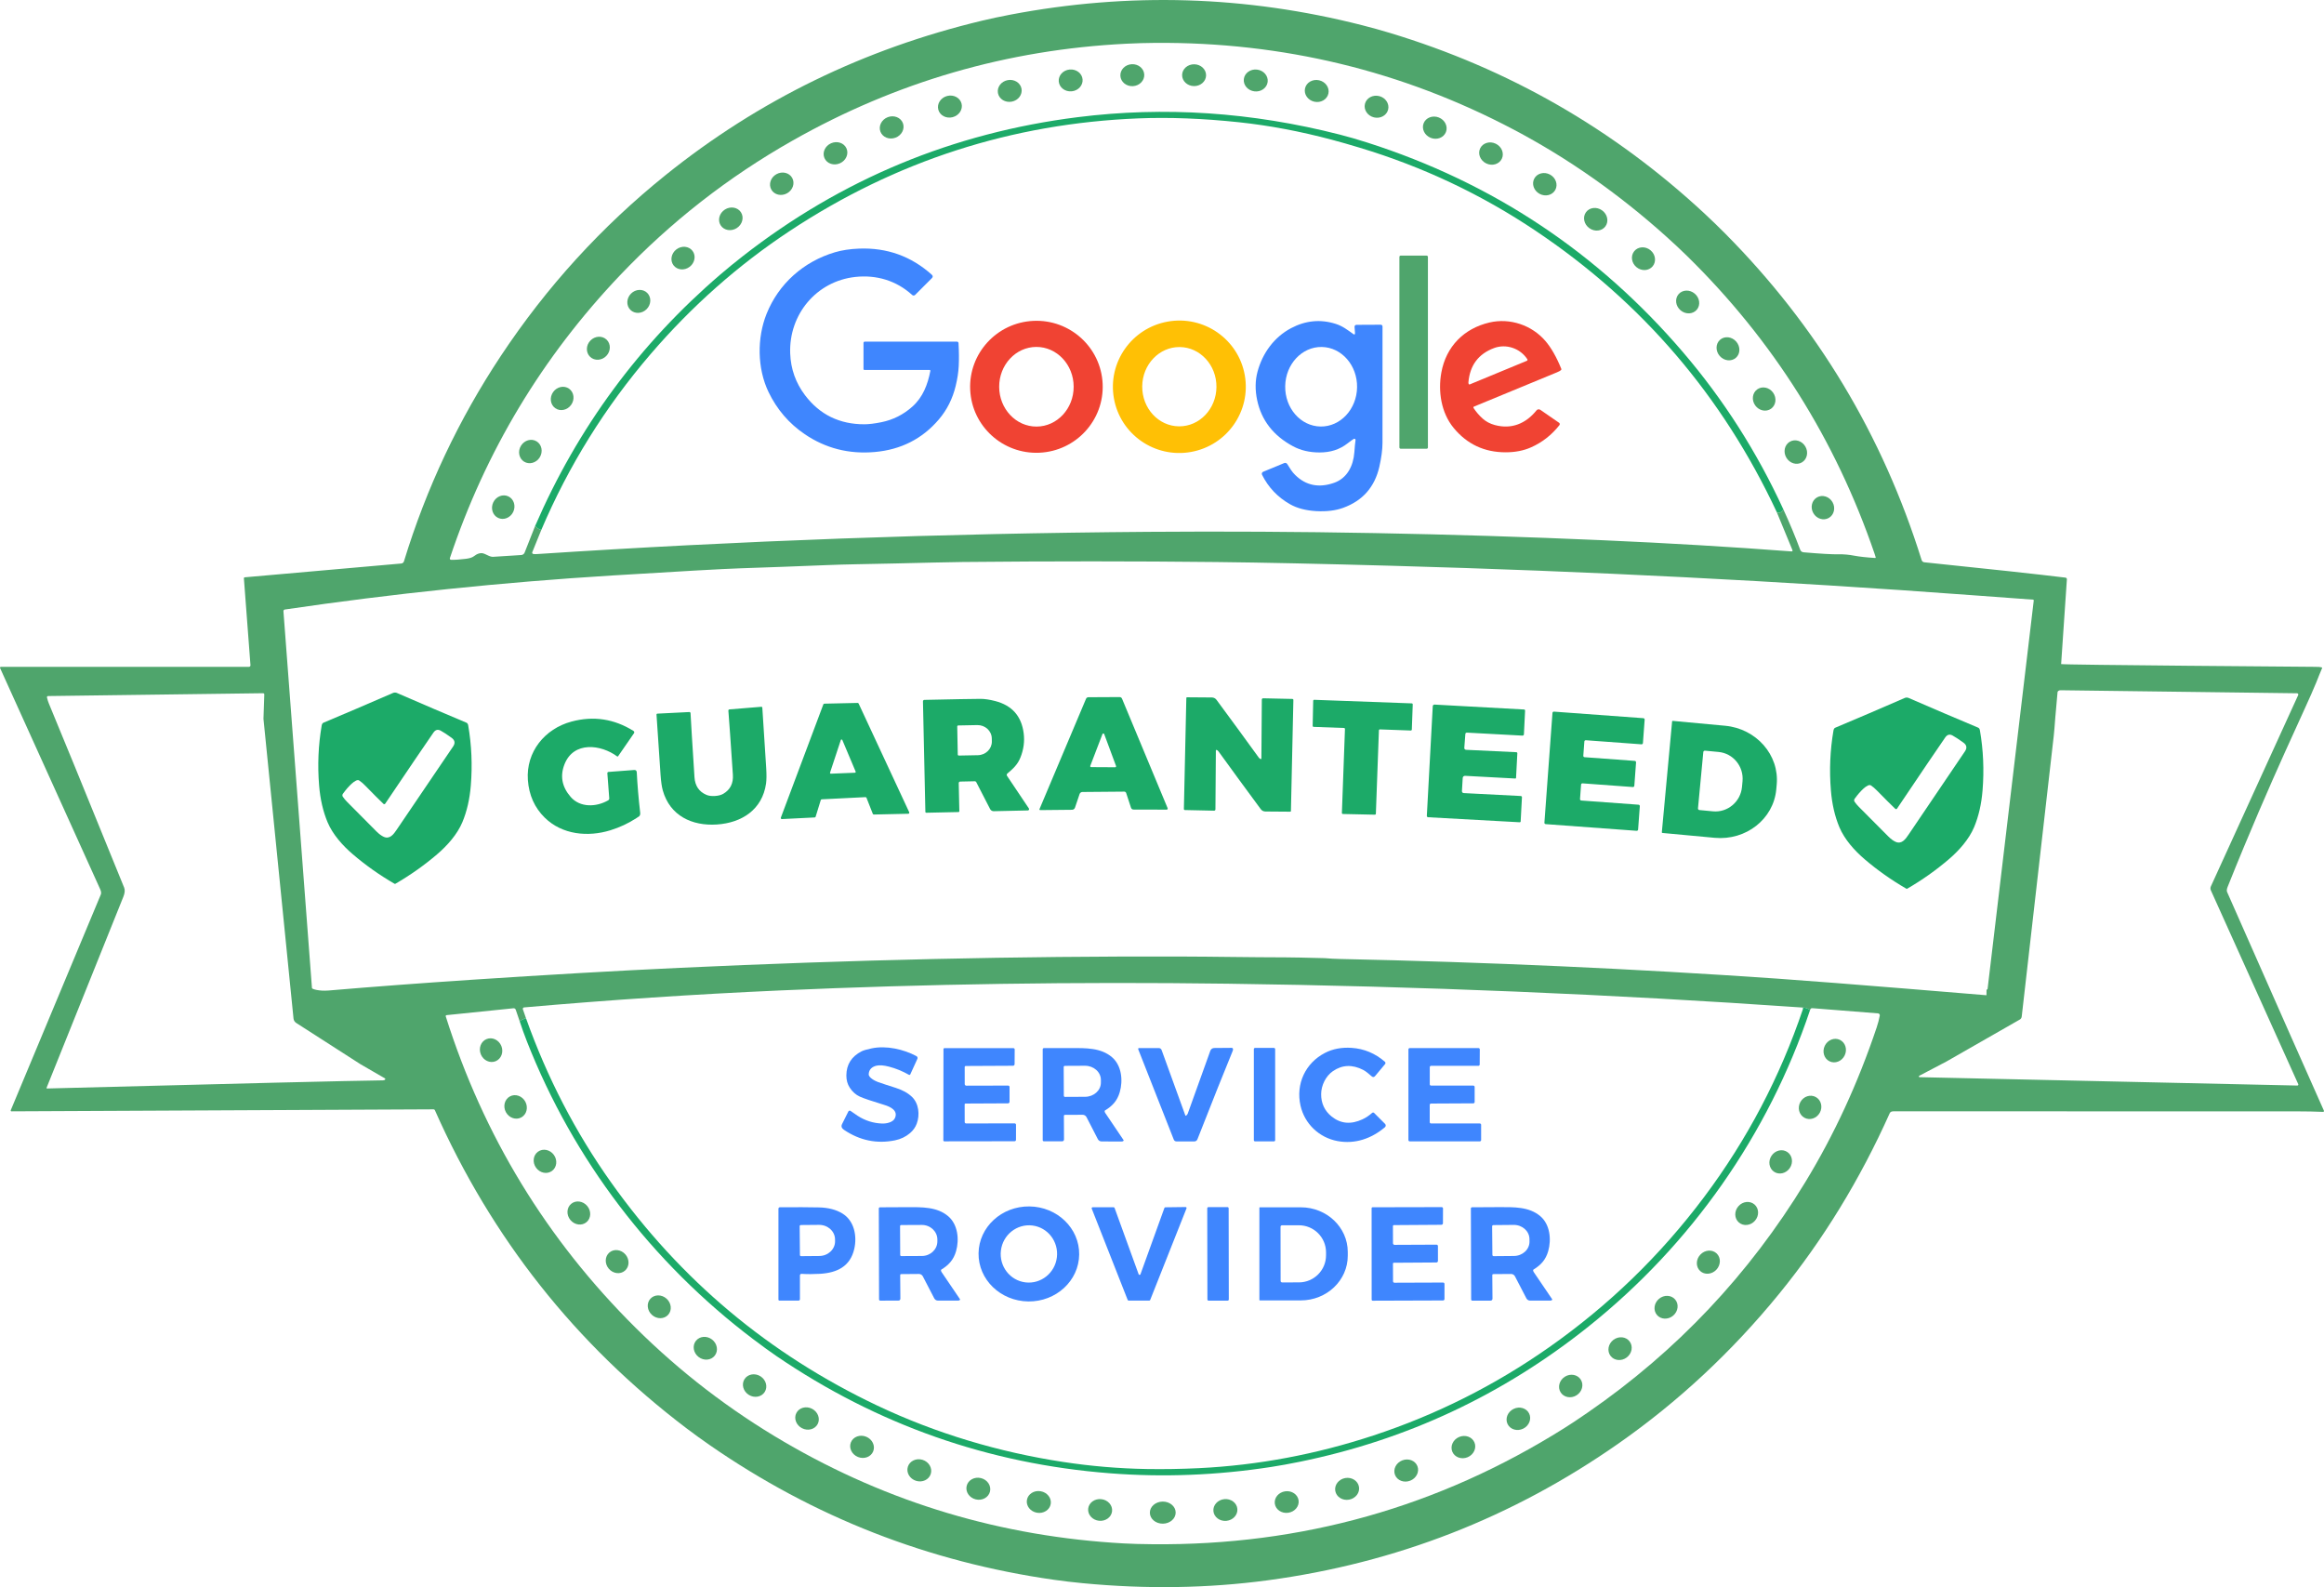 <?xml version="1.0" encoding="UTF-8"?>
<svg id="Layer_1" data-name="Layer 1" xmlns="http://www.w3.org/2000/svg" viewBox="0 0 1611.28 1100.26">
  <defs>
    <style>
      .cls-1 {
        fill: #3f86fe;
      }

      .cls-1, .cls-2, .cls-3, .cls-4, .cls-5 {
        stroke-width: 0px;
      }

      .cls-2 {
        fill: #1caa68;
      }

      .cls-3 {
        fill: #4fa56c;
      }

      .cls-4 {
        fill: #f04333;
      }

      .cls-5 {
        fill: #ffc005;
      }
    </style>
  </defs>
  <path class="cls-3" d="M1604.38,462.27c.95,0,6-.07,5.62.8-1.33,3.04-2.91,7.11-4.09,10.05-7.24,17.98-30.67,64.83-61.44,141.7-.61,1.53-.74,2.69-.39,3.5,35.2,79.73,57.58,130.29,67.15,151.68.13.29,0,.62-.29.76-.08.04-.17.06-.26.05-5.7-.24-11.64-.36-17.81-.36-37.39.01-130.74,0-280.03-.04-1.38,0-2.27.44-2.66,1.33-20.66,46.15-46.25,87.92-76.77,125.31-32.77,40.15-69.91,74.74-111.44,103.77-73.27,51.23-154.29,82.81-243.06,94.72-41.45,5.56-84.23,6.22-128.35,1.99-6.82-.65-13.44-1.44-19.86-2.35-87.07-12.39-166.58-43.49-238.52-93.28-5.67-3.93-11.08-7.84-16.21-11.73-76.98-58.35-135.13-131.87-174.46-220.54-.16-.36-.51-.59-.91-.59l-292.65,1.39c-.3,0-.54-.24-.54-.54,0-.07.01-.15.04-.21,25.2-60.41,46-110.22,62.4-149.44.65-1.55-.01-2.96-.7-4.49C34.05,538.14,11.02,487.26.05,463.11c-.13-.29,0-.64.29-.77.08-.03.16-.05.24-.05h172.04c.57,0,1.04-.47,1.04-1.05,0-.02,0-.05,0-.07l-4.56-60.25c-.03-.36.24-.67.6-.7,0,0,0,0,0,0l108.51-9.57c.87-.08,1.6-.67,1.86-1.5,15.55-50.85,37.96-98.35,67.22-142.48,31.69-47.79,69.75-89.55,114.19-125.3,64.4-51.81,137.6-87.5,219.59-107.08,5.95-1.42,12.47-2.81,19.57-4.16,81.99-15.62,163.22-13.17,243.71,7.34,6.67,1.7,13.1,3.48,19.27,5.35,82.43,24.89,155.17,66.65,218.22,125.28,4.98,4.64,9.77,9.28,14.37,13.91,63.65,64.17,109,139.54,136.05,226.12.32,1.02.98,1.58,1.97,1.68,45.69,4.71,78.26,8.25,97.72,10.62.71.09,1.07.49,1.07,1.2l-3.99,58.74c0,.59,175.35,1.9,175.35,1.9ZM370.98,364.7c1.24,1.34,2.67,2.25,4.29,2.72l-6.23,15.39c-.19.46.03.99.5,1.18.06.02.12.04.18.05.61.11,1.48.13,2.61.06,140-9.21,281.26-14.35,423.78-15.41,104.24-.78,209.26,1.16,315.06,5.82,45.45,2,89.06,4.58,130.81,7.75.78.05,1.02-.28.72-1l-10.83-26.23c1.79.91,3.3.26,4.55-1.95,4.28,9.25,8.18,18.59,11.71,28.04.4,1.07,1.22,1.66,2.47,1.77,11.77,1.01,19.86,1.47,24.27,1.38,3.36-.08,6.9.23,10.62.94s8.6,1.24,14.65,1.61c.18.01.33-.13.34-.31,0-.03,0-.06,0-.09-.15-.61-.42-1.45-.79-2.54-27.13-79.25-70.45-148.03-129.95-206.35-4.49-4.39-9.33-8.92-14.52-13.58-32.95-29.59-68.22-54.31-105.81-74.14-77.14-40.69-159.97-60.72-248.48-60.08-6.49.05-13.16.24-19.99.58-82.55,4.09-159.73,26.5-231.55,67.22-44.51,25.23-84.38,56.36-119.59,93.39-53.84,56.61-93.13,121.94-117.88,195.99-.16.48.1.99.57,1.15.08.03.17.04.26.04,2.74.05,6.17-.18,10.29-.7,2.57-.33,4.41-.92,5.51-1.78,2.36-1.85,4.55-2.5,6.58-1.95.49.13,1.57.6,3.24,1.41,1.39.68,2.55.99,3.48.94,6.27-.35,12.79-.76,19.56-1.24,1.04-.07,1.95-.73,2.33-1.7l7.25-18.38ZM918.56,664.24c3.32.29,6.66.48,10.03.55,102.73,2.19,203.9,6.74,303.5,13.63,42.23,2.93,145.17,11.53,145.17,11.53l.05-3.87c.37.02.69-.24.74-.61l32-269.22c.03-.26-.15-.5-.41-.54,0,0-.02,0-.03,0-3.97-.27-17.89-1.29-41.75-3.06-133.08-9.87-267.25-16.68-402.52-20.43-49.83-1.39-90.41-2.25-121.74-2.59-56.47-.62-115.22-.63-176.25-.03-5.71.05-12.37.18-20,.38-16.79.43-34.71.83-53.77,1.18-6.69.12-13.36.31-19.99.58-20.08.81-40.16,1.56-60.25,2.23-11.92.4-41.52,2.06-88.79,4.97-76.61,4.72-152.3,12.59-227.07,23.6-.59.09-1.01.62-.97,1.21l19.78,261.28c.04.59,4.84,2.2,11.53,1.63,30.68-2.61,63.78-5.09,99.3-7.45,52.11-3.46,100.11-6.21,143.99-8.26,119.25-5.56,235.18-8.17,347.79-7.84,23.72.07,46.87.54,72.44.58,4.1,0,13.17.19,27.22.55ZM1425.07,496.33c-.5,6.83-.88,11.38-1.14,13.64-7.47,64.96-14.87,129.87-22.22,194.74-.11.94-.57,1.65-1.39,2.12l-50.74,29.02-18.91,9.93c-.25.12-.36.43-.24.68.09.18.27.29.47.29l261.88,5.8c.38,0,.69-.3.7-.68,0-.1-.02-.2-.06-.29l-60.59-134.38c-.38-.85-.38-1.83,0-2.68l60.53-132.61c.21-.46.03-1.01-.41-1.22-.11-.05-.23-.08-.36-.08l-163.98-2.1c-.97-.01-2.12.56-2.09,1.53l-1.44,16.29ZM249.91,737.75l-44.54-28.6c-1.05-.68-1.74-1.8-1.87-3.05l-20.83-207.77.57-16.8c.02-.65-.29-.97-.94-.96l-148.95,1.96c-.45,0-.81.37-.8.82,0,.06,0,.12.02.18.39,1.63.82,3.02,1.31,4.17,6.69,15.97,24.09,58.51,52.2,127.62.67,1.65.49,3.76-.54,6.32-16.78,41.65-34.53,85.81-53.25,132.48-.07.17.01.37.18.44.05.02.1.03.15.03,132.28-3.47,209.87-5.35,232.76-5.64.75-.01,1.3-.21,1.65-.59.19-.2.18-.52-.03-.71-.03-.03-.06-.05-.09-.07l-17-9.83ZM364.7,705.91c-1.57.41-3.03,1.1-4.4,2.06l-2.73-7.98c-.23-.67-.89-1.09-1.59-1.01l-46.36,4.76c-.37.04-.63.37-.6.74,0,.04.01.08.03.13,26.16,82.81,70.02,154.74,131.57,215.8,30.99,30.75,65.37,57.15,103.13,79.2,72.35,42.25,150.81,65.7,235.38,70.36,5.43.3,12.09.49,19.99.56,103.35.98,198.46-25.82,285.31-80.41,4.73-2.97,10.28-6.66,16.65-11.06,61.43-42.4,111.61-95.57,150.55-159.51,20.06-32.93,36.56-68.69,49.51-107.28.94-2.81,1.66-5.55,2.15-8.2.13-.72-.35-1.4-1.07-1.53-.04,0-.09-.01-.13-.02-18.65-1.42-33.78-2.62-45.41-3.59-.5-.05-.87.03-1.1.23-.3.25-.51.6-.63,1.07-1.56-1.14-3.25-1.72-5.08-1.74-132.69-9.25-265.54-14.77-398.53-16.54-105.93-1.41-209.41.15-310.45,4.67-59.34,2.65-118.51,6.58-177.52,11.77-.54.05-.94.52-.89,1.06,0,.08.02.16.05.24l2.17,6.22Z"/>
  <ellipse class="cls-3" cx="785.06" cy="52.12" rx="8.29" ry="7.62" transform="translate(-1.71 46.65) rotate(-3.4)"/>
  <ellipse class="cls-3" cx="827.89" cy="52.12" rx="7.56" ry="8.31" transform="translate(759.89 878.86) rotate(-88.9)"/>
  <ellipse class="cls-3" cx="742.32" cy="55.75" rx="8.29" ry="7.59" transform="translate(-2.02 66.21) rotate(-5.1)"/>
  <ellipse class="cls-3" cx="870.64" cy="55.79" rx="7.6" ry="8.32" transform="translate(715.15 914.25) rotate(-83.4)"/>
  <ellipse class="cls-3" cx="700.06" cy="63.01" rx="8.31" ry="7.59" transform="translate(.36 129.85) rotate(-10.6)"/>
  <ellipse class="cls-3" cx="912.9" cy="63.08" rx="7.61" ry="8.3" transform="translate(652.2 940.23) rotate(-77.4)"/>
  <ellipse class="cls-3" cx="658.6" cy="73.88" rx="8.33" ry="7.59" transform="translate(2.64 168.4) rotate(-14.6)"/>
  <ellipse class="cls-3" cx="954.38" cy="73.99" rx="7.6" ry="8.28" transform="translate(654.88 983.17) rotate(-76.2)"/>
  <path class="cls-2" d="M1236.42,353.08c-1.25,2.21-2.76,2.86-4.55,1.95-37.72-80.58-93.43-145.58-167.12-194.99-37.65-25.25-78.34-44.47-122.09-57.66-6.87-2.08-13.25-3.9-19.14-5.47-22.05-5.88-43.57-9.93-64.54-12.16-25.01-2.65-48.29-3.54-69.82-2.68-87.64,3.53-168.14,29.51-241.49,77.96-35.75,23.61-67.94,52.08-96.58,85.43-31.56,36.75-56.83,77.4-75.82,121.96-1.62-.47-3.05-1.38-4.29-2.72,29.53-68.18,72.38-126.34,128.54-174.48,4.93-4.23,10.1-8.44,15.49-12.65,68.39-53.36,145.77-85.47,232.13-96.34,60.07-7.57,120.69-3.53,181.85,12.1,5.98,1.53,12.35,3.37,19.11,5.54,86.75,27.76,159.67,76.2,218.78,145.31,28.03,32.77,51.21,69.07,69.54,108.9Z"/>
  <ellipse class="cls-3" cx="618.21" cy="88.33" rx="8.33" ry="7.6" transform="translate(9.41 227.41) rotate(-21)"/>
  <ellipse class="cls-3" cx="994.76" cy="88.51" rx="7.6" ry="8.31" transform="translate(547.83 981.61) rotate(-68.5)"/>
  <ellipse class="cls-3" cx="579.27" cy="106.26" rx="8.34" ry="7.59" transform="translate(6.14 241.8) rotate(-23.7)"/>
  <ellipse class="cls-3" cx="1033.73" cy="106.46" rx="7.59" ry="8.33" transform="translate(489.52 991.76) rotate(-64.3)"/>
  <ellipse class="cls-3" cx="542.01" cy="127.38" rx="8.29" ry="7.58" transform="translate(6.73 280.61) rotate(-29.2)"/>
  <ellipse class="cls-3" cx="1071.04" cy="127.7" rx="7.59" ry="8.28" transform="translate(450.84 1010.19) rotate(-61.7)"/>
  <ellipse class="cls-3" cx="506.69" cy="151.7" rx="8.36" ry="7.63" transform="translate(-1.9 296.89) rotate(-32.6)"/>
  <ellipse class="cls-3" cx="1106.34" cy="152.01" rx="7.59" ry="8.33" transform="translate(335.89 960.4) rotate(-54.2)"/>
  <ellipse class="cls-3" cx="473.56" cy="178.92" rx="8.27" ry="7.59" transform="translate(-11.57 323.57) rotate(-37.3)"/>
  <ellipse class="cls-3" cx="1139.46" cy="179.34" rx="7.62" ry="8.26" transform="translate(278.97 947.51) rotate(-50.7)"/>
  <path class="cls-1" d="M645.04,257.1c.06-.29-.13-.58-.42-.63-.03,0-.07,0-.1,0h-45.26c-.32,0-.58-.26-.58-.57v-18.18c0-.5.4-.9.9-.9h63.87c.6,0,1.09.46,1.12,1.06.33,5.89.37,11.18.14,15.87-.21,4.21-.91,8.79-2.1,13.72-2.13,8.89-6.03,16.66-11.7,23.31-11.47,13.45-26.29,20.97-44.46,22.57-17.87,1.57-34.05-2.55-48.53-12.38-10.88-7.39-19.22-17.09-25.03-29.1-7.98-16.51-8.05-37.63-1.46-54.18,8.36-20.97,25.71-36.35,47.38-42.8,4.88-1.45,10.46-2.3,16.75-2.55,19.37-.75,36.19,5.27,50.45,18.08.87.79.89,1.59.06,2.42l-11.59,11.6c-.56.56-1.46.58-2.05.04-10.88-9.93-24.72-14.07-39.32-12.51-27.01,2.9-46.25,25.98-45.25,53.05.4,10.77,3.82,20.42,10.27,28.94,10.21,13.49,23.95,20.21,41.22,20.16,3.11-.01,7.03-.49,11.74-1.44,8.04-1.62,15.19-5.21,21.44-10.77,7.34-6.53,10.68-15.33,12.51-24.8Z"/>
  <rect class="cls-3" x="970.24" y="177.2" width="19.76" height="133.88" rx=".87" ry=".87"/>
  <ellipse class="cls-3" cx="442.9" cy="208.94" rx="8.28" ry="7.64" transform="translate(-17.73 375.18) rotate(-45.1)"/>
  <ellipse class="cls-3" cx="1170.09" cy="209.35" rx="7.59" ry="8.3" transform="translate(257.6 971.12) rotate(-50)"/>
  <path class="cls-5" d="M863.03,260.05c4.45,24.96-12.26,48.81-37.31,53.27h0c-25.05,4.46-48.96-12.15-53.41-37.11h0c-4.45-24.96,12.26-48.81,37.31-53.27t0,0c25.05-4.46,48.96,12.15,53.41,37.11h0ZM817.42,295.56c14.21.12,25.84-12.08,25.97-27.26h0c.13-15.18-11.28-27.59-25.49-27.71-14.21-.12-25.84,12.08-25.97,27.26h0c-.13,15.18,11.28,27.59,25.49,27.71Z"/>
  <path class="cls-4" d="M1021.62,282.8c1.8,2.75,3.94,5.23,6.41,7.45,2.26,2.03,5.04,3.5,8.34,4.4,11.64,3.16,21.57-1.03,28.92-10.16.64-.8,1.79-.97,2.64-.39l12.99,8.97c.53.36.66,1.08.3,1.61-.02.02-.03.04-.05.06-5.34,6.79-11.89,11.92-19.64,15.37-5.15,2.3-11.05,3.45-17.68,3.45-14.75,0-26.76-5.65-36.04-16.94-8.65-10.52-10.88-25.34-8.49-38.41,3.28-17.98,15.68-30.53,33.37-34.64,14.29-3.33,29.42,1.93,38.73,12.77,4.05,4.71,7.73,11.16,11.06,19.37.11.29.05.61-.17.83-.44.45-1.38.98-2.83,1.58-26.59,10.95-45.79,18.88-57.58,23.77-.32.13-.46.5-.33.81.01.03.03.07.05.1ZM1019.04,266.48l39.55-16.36c.38-.15.56-.59.41-.96-.02-.04-.04-.09-.07-.13-4.94-7.59-14.69-10.86-23.04-7.75-10.91,4.05-16.85,12.04-17.82,23.95-.02.2.03.48.14.85.1.33.44.52.77.42.02,0,.04-.01.06-.02Z"/>
  <path class="cls-4" d="M764.49,266.06c1.15,25.24-18.48,46.64-43.84,47.79-25.36,1.15-46.84-18.38-47.99-43.62h0c-1.15-25.24,18.48-46.64,43.84-47.79h0c25.36-1.15,46.84,18.38,47.99,43.62h0ZM718.67,295.72c14.26-.05,25.78-12.45,25.72-27.7-.05-15.25-11.66-27.57-25.92-27.52-14.26.05-25.78,12.45-25.72,27.7.05,15.25,11.66,27.57,25.92,27.52Z"/>
  <path class="cls-1" d="M939.45,230.72l-.31-4.1c-.05-.74.5-1.38,1.24-1.43.03,0,.06,0,.08,0l16.7-.08c.91,0,1.36.45,1.37,1.36.03,36.98.02,63.82-.02,80.51-.01,4.71-.74,10.23-2.17,16.55-3.21,14.11-11.58,23.62-25.12,28.53-5.26,1.91-11.49,2.67-18.68,2.27-7.18-.41-13.22-1.99-18.11-4.76-8.56-4.85-15.03-11.65-19.42-20.42-.38-.76-.08-1.67.68-2.05.03-.02.07-.03.1-.05l14.56-6.02c.8-.33,1.72-.03,2.16.71.7,1.15,1.56,2.5,2.58,4.05.79,1.21,1.79,2.4,2.98,3.57,7.4,7.23,16.35,9.02,26.84,5.37,9.15-3.19,13.39-11.81,14.09-21.18.29-3.95.56-6.75.82-8.42.07-.45-.23-.88-.68-.95-.19-.03-.39,0-.56.1-.92.54-2.31,1.54-4.16,2.99-5.72,4.48-12.09,6.38-19.51,6.39-6.93.01-13.08-1.42-18.44-4.3-13.6-7.3-21.89-17.97-24.87-32-1.48-6.99-1.39-13.57.28-19.76,3.47-12.82,11.47-23.87,23.23-30.1,10.09-5.34,20.41-6.33,30.96-2.98,4.71,1.5,8.1,4.1,12.03,6.95.99.73,1.44.48,1.35-.75ZM915.54,295.68c13.76.22,25.11-11.95,25.35-27.18h0c.24-15.22-10.72-27.74-24.48-27.96-13.76-.22-25.11,11.95-25.35,27.18h0c-.24,15.22,10.72,27.74,24.48,27.96Z"/>
  <ellipse class="cls-3" cx="414.85" cy="241.42" rx="8.25" ry="7.67" transform="translate(-46.76 372.94) rotate(-46.1)"/>
  <ellipse class="cls-3" cx="1198.04" cy="241.8" rx="7.59" ry="8.32" transform="translate(137.35 849) rotate(-41.2)"/>
  <ellipse class="cls-3" cx="389.75" cy="276.21" rx="8.28" ry="7.66" transform="translate(-61.44 433.12) rotate(-54.5)"/>
  <ellipse class="cls-3" cx="1223.13" cy="276.63" rx="7.62" ry="8.25" transform="translate(68.42 765.73) rotate(-35.7)"/>
  <ellipse class="cls-3" cx="367.72" cy="313.01" rx="8.27" ry="7.65" transform="translate(-91.56 462.2) rotate(-58.4)"/>
  <ellipse class="cls-3" cx="1245.09" cy="313.39" rx="7.64" ry="8.3" transform="translate(13.23 675.3) rotate(-30.5)"/>
  <ellipse class="cls-3" cx="348.9" cy="351.57" rx="8.26" ry="7.67" transform="translate(-118.62 515.13) rotate(-64.5)"/>
  <ellipse class="cls-3" cx="1263.88" cy="351.93" rx="7.66" ry="8.21" transform="translate(-7.21 676.87) rotate(-29.9)"/>
  <path class="cls-2" d="M273.85,612.75c-.11,0-.2-.02-.28-.07-10.36-5.99-20-12.8-28.93-20.43-7.11-6.07-14-13.82-17.55-22.29-3.13-7.49-5.07-15.96-5.84-25.41-1.16-14.11-.56-27.98,1.79-41.61.17-1.01.59-1.66,1.25-1.93,14.78-6.21,30.88-13.09,48.29-20.66.37-.15.78-.23,1.24-.23s.89.08,1.26.23c17.41,7.56,33.51,14.44,48.3,20.65.66.27,1.08.92,1.25,1.93,2.35,13.63,2.95,27.5,1.8,41.61-.77,9.45-2.71,17.92-5.84,25.41-3.55,8.47-10.43,16.22-17.54,22.3-8.93,7.63-18.57,14.44-28.93,20.43-.08.05-.17.07-.27.07ZM265.87,557.28c-2.74-2.59-6.96-6.81-12.65-12.64-1.49-1.53-2.89-2.72-4.22-3.59-.27-.18-.59-.26-.91-.24-3.21.18-8.83,7.29-10.39,9.53-.42.6-.42,1.39-.02,1.99.82,1.21,1.81,2.4,2.97,3.57,11.46,11.53,18.23,18.34,20.31,20.44,1.85,1.86,3.59,3.14,5.22,3.84,4.18,1.79,6.82-1.98,8.87-5.01,17.61-26.03,30.64-45.25,39.1-57.66,1.6-2.35,1.25-4.36-1.05-6.03-3.23-2.33-5.76-3.98-7.59-4.97-1.97-1.05-3.63-.6-5,1.37-6.14,8.87-17.28,25.29-33.43,49.26-.24.37-.73.47-1.1.23-.04-.03-.08-.05-.11-.09Z"/>
  <path class="cls-2" d="M780.8,549.75c-.19-.58-.74-.97-1.35-.96l-28.97.25c-.9,0-1.7.58-1.99,1.44l-3.18,9.41c-.3.89-1.13,1.48-2.06,1.49l-21.82.22c-.68.01-.91-.24-.7-.76l32.22-76.37c.28-.68.92-1.12,1.61-1.12l21.7-.11c.72,0,1.37.43,1.65,1.09l31.63,75.93c.15.38-.02.81-.39.96-.09.04-.19.06-.29.06l-23-.06c-.77,0-1.45-.5-1.7-1.23l-3.36-10.24ZM755.92,530.93c-.13.34.04.71.38.84.07.03.15.04.22.04l16.65.09c.36,0,.65-.29.65-.65,0-.08-.01-.16-.04-.23l-8.2-22.1c-.12-.34-.49-.51-.83-.39-.18.06-.32.2-.39.38l-8.44,22.02Z"/>
  <path class="cls-2" d="M866.88,517.16c1.73,2.43,3.68,5.1,5.83,8.01.41.55.83.89,1.28,1.02.37.11.56-.03.56-.42l.3-40.79c0-.49.4-.89.9-.89,0,0,.01,0,.02,0l20.26.44c.4.01.71.34.7.73h0s-1.7,76.96-1.7,76.96c0,.32-.17.48-.5.48l-17.21-.13c-1.27,0-2.46-.61-3.21-1.63-12.54-17.01-20.36-27.68-23.45-32.01-1.73-2.43-3.68-5.1-5.83-8.01-.41-.55-.83-.89-1.28-1.02-.37-.11-.56.03-.56.42l-.3,40.79c0,.49-.4.89-.9.89,0,0-.01,0-.02,0l-20.26-.44c-.4-.01-.71-.34-.7-.73h0s1.7-76.96,1.7-76.96c0-.32.17-.48.5-.48l17.21.13c1.27,0,2.46.61,3.21,1.63,12.54,17.01,20.36,27.68,23.45,32.01Z"/>
  <path class="cls-2" d="M1321.94,483.58c.47,0,.89.08,1.26.24,17.41,7.55,33.5,14.42,48.28,20.61.66.27,1.08.92,1.25,1.93,2.36,13.63,2.97,27.49,1.82,41.59-.76,9.45-2.7,17.92-5.83,25.41-3.54,8.46-10.42,16.21-17.52,22.29-8.92,7.63-18.56,14.45-28.91,20.44-.08.05-.17.07-.27.07-.11,0-.2-.02-.28-.07-10.36-5.98-20-12.78-28.93-20.41-7.11-6.07-13.99-13.82-17.54-22.27-3.13-7.49-5.09-15.96-5.86-25.41-1.16-14.09-.57-27.96,1.78-41.59.17-1.01.59-1.66,1.25-1.93,14.77-6.21,30.86-13.09,48.26-20.66.37-.16.78-.24,1.24-.24ZM1314.04,560.71c-2.75-2.59-6.97-6.81-12.68-12.64-1.49-1.53-2.9-2.72-4.23-3.59-.27-.17-.59-.26-.91-.24-3.21.18-8.83,7.3-10.39,9.55-.42.6-.42,1.39-.02,1.99.82,1.21,1.81,2.4,2.98,3.57,11.48,11.53,18.26,18.34,20.35,20.45,1.85,1.86,3.6,3.14,5.23,3.84,4.18,1.78,6.82-1.99,8.87-5.03,17.61-26.07,30.64-45.32,39.1-57.75,1.6-2.36,1.25-4.37-1.06-6.04-3.23-2.33-5.77-3.98-7.6-4.97-1.97-1.05-3.64-.59-5.01,1.38-6.13,8.88-17.27,25.33-33.42,49.34-.25.37-.74.47-1.11.22-.04-.02-.07-.05-.1-.08Z"/>
  <path class="cls-2" d="M665.74,541.82c-.58.01-1.04.49-1.03,1.06,0,0,0,0,0,.01l.42,19.37c0,.45-.21.68-.65.69l-22.33.48c-.3.01-.56-.23-.57-.53,0,0,0,0,0-.01l-1.68-76.68c-.01-.55.43-1.01.98-1.02h0c20.44-.45,33.44-.69,38.99-.71,2.81,0,6.19.5,10.14,1.52,11.64,3.01,18.22,10.46,19.73,22.35.72,5.64-.03,11.23-2.25,16.77-1.96,4.91-4.97,7.68-9.09,11.15-.46.39-.56,1.07-.22,1.58l15.15,22.59c.28.41.17.96-.24,1.24-.14.1-.31.15-.48.15l-23.65.52c-1.05.02-2.01-.56-2.5-1.49l-9.62-18.68c-.19-.37-.57-.59-.99-.58l-10.11.22ZM663.67,503.63l.37,19.48c.01.38.33.69.71.68l13.22-.25c5.46-.1,9.8-4.4,9.7-9.6,0,0,0,0,0,0l-.04-2.06c-.1-5.2-4.6-9.32-10.06-9.22,0,0,0,0,0,0l-13.22.26c-.38.01-.69.33-.68.71Z"/>
  <path class="cls-2" d="M910.1,503.19l.37-17.37c.01-.39.33-.69.72-.68,0,0,0,0,.01,0l67.61,2.47c.39.02.69.34.67.73h0s-.63,17.42-.63,17.42c-.02.39-.34.69-.73.67,0,0,0,0,0,0l-21.36-.78c-.39-.02-.71.28-.73.67h0s-2.11,57.79-2.11,57.79c-.02.38-.34.68-.72.67l-22.16-.48c-.39-.01-.69-.33-.68-.72,0,0,0,0,0-.01l2.13-58.17c.02-.39-.28-.71-.67-.73,0,0,0,0,0,0l-21.05-.76c-.38-.02-.68-.34-.67-.72Z"/>
  <path class="cls-2" d="M569.06,554.64l-3.56,11.53c-.09.3-.36.5-.67.52l-22.72,1.13c-.41.02-.76-.29-.78-.7,0-.1.01-.2.05-.3l29.47-78.53c.11-.28.38-.47.68-.48l23.1-.51c.29,0,.56.17.68.43l35.07,75.35c.17.37,0,.81-.36.98-.09.04-.19.06-.29.07l-23.88.53c-.31,0-.6-.18-.71-.47l-4.38-11.12c-.12-.29-.41-.47-.72-.46l-30.31,1.51c-.31.02-.58.22-.67.52ZM575.48,535.64c-.09.29.06.6.35.69.06.02.13.03.2.03l16.74-.67c.3-.02.54-.27.52-.58,0-.06-.02-.12-.04-.18l-9.26-21.96c-.12-.28-.44-.41-.72-.3-.15.06-.26.18-.31.34l-7.48,22.63Z"/>
  <path class="cls-2" d="M1015.96,508.88l-.73,9.61c-.05.67.49,1.26,1.22,1.32.02,0,.03,0,.05,0l34.81,1.65c.4.02.71.37.69.78,0,0,0,0,0,0l-.89,17.04c-.02.25-.23.44-.48.43l-34.86-1.87c-.86-.05-1.59.62-1.64,1.48l-.54,9.11c-.05.72.5,1.33,1.22,1.38,0,0,0,0,.01,0l39.53,2.02c.49.02.87.4.85.84l-.9,16.77c-.02.35-.31.62-.66.6,0,0,0,0-.01,0l-63.51-3.49c-.51-.03-.9-.46-.87-.98,0,0,0,0,0-.01l4.1-75.85c.05-.88.52-1.3,1.41-1.25l61.92,3.4c.4.02.71.37.69.77,0,0,0,0,0,0l-.81,16.43c-.03.53-.48.94-1.01.91,0,0,0,0,0,0l-38.35-2.07c-.77-.04-1.19.29-1.24.98Z"/>
  <path class="cls-2" d="M497.03,571.58c-17.18,1.14-32.57-6.03-37.51-23.65-.69-2.47-1.2-6.02-1.53-10.64-1.01-14.33-1.95-28.3-2.82-41.89-.02-.35.25-.65.6-.67,0,0,0,0,0,0l22.15-1.11c.45-.02.83.32.85.77,0,0,0,0,0,0,.3,6.1,1.21,20.9,2.73,44.41.39,5.99,3.16,10.07,8.31,12.25,1.57.67,3.54.92,5.92.76,2.38-.15,4.3-.66,5.77-1.53,4.82-2.84,7.03-7.25,6.62-13.24-1.58-23.5-2.62-38.29-3.12-44.38-.03-.44.3-.83.74-.87l22.1-1.81c.35-.03.66.23.69.58,0,0,0,0,0,0,.93,13.59,1.83,27.56,2.7,41.9.29,4.62.25,8.2-.11,10.75-2.59,18.12-16.91,27.24-34.09,28.37Z"/>
  <path class="cls-2" d="M1134.31,528.52l-1.19,16.21c-.04.52-.49.92-1.01.88h0s-34.9-2.56-34.9-2.56c-.52-.04-.98.35-1.02.87h0s-.73,10.01-.73,10.01c-.04.52.35.98.87,1.02h0s39.71,2.91,39.71,2.91c.52.04.92.49.88,1.01h0s-1.19,16.2-1.19,16.2c-.04.52-.49.92-1.01.88h0s-63.07-4.63-63.07-4.63c-.52-.04-.92-.49-.88-1.01h0s5.59-76.1,5.59-76.1c.04-.52.49-.92,1.01-.88h0s62.02,4.55,62.02,4.55c.52.04.92.49.88,1.01,0,0,0,0,0,0l-1.19,16.22c-.04.52-.49.92-1.01.88h0s-38.58-2.83-38.58-2.83c-.52-.04-.98.35-1.02.87,0,0,0,0,0,0l-.73,9.87c-.04.52.35.98.87,1.02h0s34.82,2.56,34.82,2.56c.52.04.92.49.88,1.01,0,0,0,0,0,0Z"/>
  <path class="cls-2" d="M421.67,554.82c.49-.29.78-.83.74-1.4l-1.32-17.39c-.03-.46.31-.85.76-.89l17.77-1.34c1.19-.09,1.81.46,1.87,1.65.43,8.69,1.22,18.02,2.37,28,.12,1.04-.12,1.85-.71,2.44-.02.01-.67.44-1.94,1.28-5.51,3.6-11.5,6.4-17.99,8.41-15.58,4.82-33.46,3.13-45.55-8.75-7.04-6.93-10.93-15.63-11.68-26.1-1.38-19.45,11.69-35.52,30.22-40.49,15.23-4.09,29.57-1.92,43.02,6.49.52.33.68,1.02.35,1.54,0,.01-.02.02-.02.04l-11.02,15.96c-.14.21-.43.26-.64.12,0,0,0,0-.01,0-11.25-8.34-30.08-10.63-36.45,5.29-3.28,8.19-1.87,15.79,4.23,22.8,6.52,7.49,17.71,7.11,26,2.35Z"/>
  <path class="cls-2" d="M1159.31,500.12c.02-.22.22-.39.44-.37l36.3,3.37c21.66,2.01,37.68,20.27,35.78,40.78l-.31,3.4c-1.9,20.51-21,35.52-42.67,33.51,0,0,0,0-.01,0l-36.29-3.37c-.23-.02-.39-.22-.37-.45h0s7.13-76.87,7.13-76.87ZM1180.94,521.36l-3.69,39.03c-.06.59.37,1.11.96,1.17h0l9.42.89c10.14.96,19.16-6.59,20.13-16.87,0,0,0,0,0-.01l.37-3.94c.97-10.28-6.47-19.38-16.61-20.34l-9.42-.89c-.58-.05-1.1.38-1.16.96Z"/>
  <path class="cls-2" d="M1254.95,700.23c-28.97,86.49-82.49,162.63-153.66,219.43-59.33,47.35-126.03,78.59-200.1,93.7-7.13,1.45-13.69,2.64-19.68,3.57-37.66,5.82-75.01,7.29-112.04,4.41-84.17-6.55-161.2-33.63-231.09-81.22-4.24-2.89-9.63-6.8-16.17-11.74-70.25-53.09-124.71-124.48-156.88-206.42-1.82-4.63-3.5-9.3-5.03-13.99,1.37-.96,2.83-1.65,4.4-2.06,14.67,41.17,34.32,79.08,58.94,113.75,48.01,67.59,109.57,119.19,184.68,154.79,40.58,19.23,84.23,32.26,128.75,39.03,19.37,2.95,38.65,4.58,57.86,4.91,11.94.2,24.09,0,36.44-.6,40.83-2.01,81.14-9.57,120.92-22.68,43.57-14.36,84.12-34.72,121.66-61.07,41.49-29.12,77.37-63.89,107.64-104.32,29.73-39.69,52.54-83.11,68.45-130.25.11-.31.05-.63-.17-.98,1.83.02,3.52.6,5.08,1.74Z"/>
  <ellipse class="cls-3" cx="340.48" cy="728.01" rx="7.68" ry="8.29" transform="translate(-250.78 183.65) rotate(-22.3)"/>
  <ellipse class="cls-3" cx="1272.06" cy="728.32" rx="8.26" ry="7.66" transform="translate(65.6 1560.81) rotate(-64.4)"/>
  <path class="cls-1" d="M602.3,744.71c-.08,2.42,4.57,4.74,6.45,5.41,3.16,1.11,7.25,2.45,12.27,4.03,4.78,1.51,8.56,3.62,11.33,6.31,4.69,4.54,5.55,12.46,3.22,18.59-.96,2.51-2.5,4.67-4.61,6.46-2.97,2.53-6.43,4.19-10.36,5-12.61,2.58-24.42.17-35.41-7.23-1.68-1.13-2.14-2.47-1.37-4.01,2.03-4.09,3.48-7,4.36-8.74.25-.51.88-.73,1.39-.47.05.02.09.05.14.08,2.23,1.57,3.86,2.7,4.9,3.37,5.24,3.38,10.92,5.17,17.03,5.38,2.76.09,7.37-.73,8.76-3.61,2.55-5.27-2.9-7.97-7.15-9.26-8.84-2.69-14.54-4.62-17.11-5.79-2.75-1.25-5.08-3.31-6.97-6.18-1.59-2.41-2.38-5.25-2.37-8.52.04-7.57,3.59-13.16,10.64-16.75,1.2-.61,3.45-1.26,6.75-1.97,10.25-2.2,22.32.6,31.19,5.33.69.37.98,1.21.65,1.92l-4.9,10.73c-.16.34-.56.49-.89.34-.02,0-.04-.02-.06-.03-4.49-2.55-9.09-4.43-13.82-5.65-3.55-.92-6.39-1.15-8.53-.7-3.19.67-5.43,2.66-5.53,5.96Z"/>
  <path class="cls-1" d="M669.47,765.03c-.43,0-.65.22-.65.66l.03,12.17c0,.54.45.97.99.97l33.63-.05c.53,0,.96.43.96.96h0s-.02,10.41-.02,10.41c0,.56-.44,1.01-.98,1.01l-48.68.07c-.39,0-.7-.31-.71-.7,0,0,0,0,0-.01l.09-63.31c0-.33.27-.59.6-.59h47.85c.51,0,.93.39.93.89l-.06,10.21c0,.61-.49,1.1-1.09,1.11l-32.91.16c-.33,0-.6.28-.6.61l.02,11.93c0,.61.5,1.11,1.11,1.11l28.99-.07c.54,0,.97.42.98.96,0,0,0,0,0,.01v10.27c0,.59-.48,1.07-1.07,1.08l-29.41.14Z"/>
  <path class="cls-1" d="M738.39,772.88c-.51,0-.77.26-.77.77l.08,16.12c0,.97-.48,1.45-1.45,1.45h-12.46c-.47,0-.85-.38-.85-.85h0v-62.97c0-.44.36-.8.8-.8h0c5.11,0,11.17,0,18.16-.04,11.19-.04,21.37-.2,29.04,6.31,6.7,5.68,7.79,16.09,5.41,24.28-1.74,5.97-5.11,9.58-10.25,12.69-.37.22-.27,1,.21,1.75.01.02.02.04.04.05l12.65,18.75c.2.31-.14.7-.76.87-.19.05-.39.08-.58.08l-13.93-.04c-1.07,0-2.06-.61-2.56-1.57l-7.86-15.26c-.52-1.02-1.57-1.66-2.72-1.65l-12.2.06ZM737.48,739.72l.1,19.9c0,.45.37.81.82.8h0l13.94-.07c6.07-.04,10.96-4.46,10.93-9.89v-1.86c-.04-5.43-4.98-9.8-11.05-9.77l-13.94.07c-.45,0-.81.37-.8.82h0Z"/>
  <path class="cls-1" d="M822.28,773.43c.58-.32.98-.79,1.2-1.41,10.22-28.43,15.44-42.96,15.67-43.59.41-1.14,1.48-1.9,2.69-1.91l12.04-.1c.57,0,.9.28,1,.84.06.35-.03.83-.28,1.43-5.6,13.59-13.73,33.97-24.4,61.14-.34.88-1.19,1.46-2.13,1.46h-12.39c-.83,0-1.57-.5-1.87-1.27l-24.67-62.66c-.12-.3.02-.64.32-.76.07-.03.15-.04.22-.04h13.62c1.05,0,1.76.5,2.12,1.49l16.4,45.21c.06.17.24.25.41.19.02,0,.03-.01.05-.02Z"/>
  <rect class="cls-1" x="869.32" y="726.46" width="14.78" height="64.8" rx=".83" ry=".83"/>
  <path class="cls-1" d="M924.12,742.58c-4.94,3.41-8.09,9.84-8.14,15.88-.05,6.3,2.37,11.64,7.27,15.56,6.27,5.03,13.41,5.67,21.42,1.92,2.33-1.09,4.55-2.57,6.67-4.44.4-.35,1-.33,1.37.04l7.58,7.58c.62.62.62,1.63,0,2.24-.03.03-.06.06-.09.08-9.32,7.9-20.74,11.86-32.88,9.6-12.72-2.37-22.81-11.95-25.65-24.57-3.36-14.95,3.29-29.53,17.06-36.6,5.37-2.76,11.51-3.91,18.43-3.44,8.59.58,16.26,3.78,23,9.6.49.43.55,1.17.13,1.67l-6.9,8.25c-.73.87-1.52.93-2.38.2-1.88-1.6-3.87-3.41-5.89-4.45-7.54-3.86-14.54-3.57-21,.88Z"/>
  <path class="cls-1" d="M992.18,778.84h33.8c.51,0,.92.41.92.92h0v10.57c0,.51-.41.92-.92.92h-48.57c-.51,0-.92-.41-.92-.92v-62.83c0-.51.41-.92.92-.92h47.65c.51,0,.92.41.92.92h0s-.07,10.48-.07,10.48c0,.5-.42.91-.92.91h-32.78c-.51,0-.92.41-.92.92h0v11.87c0,.51.41.92.92.92h29.28c.51,0,.92.41.92.92v10.45c0,.51-.41.92-.92.92l-29.31.15c-.51,0-.92.41-.92.92v11.96c0,.51.41.92.92.92Z"/>
  <ellipse class="cls-3" cx="357.48" cy="767.36" rx="7.65" ry="8.28" transform="translate(-322.83 263.57) rotate(-28.5)"/>
  <ellipse class="cls-3" cx="1254.97" cy="767.69" rx="8.19" ry="7.69" transform="translate(-26.15 1490.89) rotate(-60.9)"/>
  <ellipse class="cls-3" cx="377.84" cy="805.08" rx="7.61" ry="8.25" transform="translate(-401.8 377.21) rotate(-36.1)"/>
  <ellipse class="cls-3" cx="1234.58" cy="805.46" rx="8.25" ry="7.64" transform="translate(-123.54 1378.57) rotate(-56)"/>
  <ellipse class="cls-3" cx="401.32" cy="840.91" rx="7.59" ry="8.28" transform="translate(-447.31 456.18) rotate(-40.1)"/>
  <ellipse class="cls-3" cx="1211.02" cy="841.24" rx="8.26" ry="7.63" transform="translate(-219.63 1198.31) rotate(-48.8)"/>
  <path class="cls-1" d="M555.77,883.08c-.6-.04-1.12.41-1.16,1.01,0,.02,0,.05,0,.07v16.53c0,.52-.42.94-.94.94h-13.34c-.34,0-.62-.28-.62-.62v-63.08c0-.55.45-1,1-1.01,11.63-.07,20.68-.04,27.14.11,6.5.15,11.93,1.57,16.3,4.28,8.12,5.03,10.18,15.51,8.14,24.46-2.79,12.23-11.99,16.59-23.71,17.29-4.62.27-8.89.28-12.81.02ZM554.43,850.05l.18,19.98c0,.44.36.79.8.79l12.62-.11c6.09-.05,10.98-4.63,10.94-10.24,0,0,0,0,0-.01l-.02-1.28c-.05-5.6-5.02-10.1-11.1-10.05l-12.62.11c-.44,0-.8.36-.8.8,0,0,0,0,0,.01Z"/>
  <path class="cls-1" d="M748.22,869.71c-.22,18.19-16.02,32.75-35.29,32.51-19.27-.24-34.71-15.17-34.48-33.36.22-18.19,16.02-32.75,35.29-32.51s34.71,15.17,34.48,33.36h0ZM710.97,889c10.72,1.3,20.48-6.48,21.79-17.37s-6.3-20.77-17.02-22.06h0c-10.72-1.3-20.48,6.48-21.79,17.37s6.3,20.77,17.02,22.06Z"/>
  <path class="cls-1" d="M822.63,837.71l-25.18,63.48c-.1.26-.35.43-.63.43h-14.34c-.28,0-.53-.17-.63-.43l-24.93-63.32c-.14-.35.03-.74.38-.88.08-.03.16-.05.25-.05h14.57c.29,0,.54.18.64.45l16.68,45.96c.13.35.52.54.87.41.19-.07.34-.22.41-.41l16.59-45.94c.1-.27.35-.45.63-.45l14.04-.18c.38,0,.69.29.7.66,0,.09-.01.18-.05.27Z"/>
  <rect class="cls-1" x="837.07" y="836.82" width="14.84" height="64.84" rx=".79" ry=".79" transform="translate(-1.52 1.48) rotate(-.1)"/>
  <path class="cls-1" d="M624.89,883.26c-.51,0-.77.26-.77.77l.13,16.14c0,.97-.48,1.45-1.45,1.45l-12.48.04c-.47,0-.85-.38-.85-.85l-.17-63.05c0-.44.35-.79.79-.8,5.12,0,11.18-.04,18.19-.09,11.2-.07,21.39-.26,29.09,6.24,6.72,5.67,7.84,16.09,5.48,24.29-1.72,5.98-5.09,9.61-10.23,12.74-.36.24-.25,1.03.24,1.78,0,0,0,.02.01.02l12.72,18.74c.2.31-.15.71-.78.87-.18.05-.37.07-.56.08h-13.95c-1.08,0-2.07-.6-2.57-1.57l-7.91-15.25c-.53-1.02-1.58-1.66-2.73-1.65l-12.21.1ZM624.03,850.02l.1,20c0,.42.35.76.77.75h0l14.29-.07c5.95-.03,10.74-4.6,10.71-10.19v-1.26c-.03-5.59-4.88-10.1-10.83-10.07h0l-14.29.07c-.42,0-.76.35-.75.77h0Z"/>
  <path class="cls-1" d="M873.16,837.25c0-.16.13-.29.29-.29h28.42c17.99,0,32.57,13.86,32.57,30.96v2.62c0,17.1-14.58,30.96-32.57,30.96h-28.42c-.16,0-.29-.13-.29-.29h0v-63.96ZM887.82,850.44l.06,37.58c0,.56.45,1.01,1.01,1.01l11.69-.02c10.39-.02,18.81-8.44,18.79-18.82h0v-2.03c-.02-10.37-8.46-18.77-18.85-18.75l-11.69.02c-.56,0-1.01.45-1.01,1.01h0Z"/>
  <path class="cls-1" d="M966.42,875.4c-.43,0-.65.22-.65.67l.05,12.2c0,.54.45.97.99.97l33.72-.12c.53,0,.96.42.97.95h0s-.01,10.46-.01,10.46c0,.55-.43,1-.97,1.01l-48.81.16c-.39,0-.7-.31-.71-.7,0,0,0,0,0-.01l-.03-63.46c0-.33.26-.59.59-.6,0,0,0,0,.01,0l47.96-.1c.51,0,.93.39.94.89h0s-.04,10.25-.04,10.25c0,.61-.49,1.1-1.09,1.11l-32.99.22c-.33,0-.6.28-.6.61l.04,11.97c0,.61.5,1.11,1.11,1.11l29.07-.13c.54,0,.97.42.98.96h0s.01,10.3.01,10.3c0,.6-.47,1.08-1.06,1.09h0l-29.48.19Z"/>
  <path class="cls-1" d="M1035.41,883.26c-.51,0-.77.27-.77.78l.13,16.15c0,.97-.48,1.45-1.45,1.46l-12.49.03c-.47,0-.85-.38-.85-.85l-.19-63.09c0-.44.36-.8.8-.8h0c5.13-.01,11.19-.05,18.2-.1,11.21-.07,21.41-.26,29.11,6.24,6.73,5.67,7.85,16.1,5.49,24.31-1.72,5.99-5.09,9.61-10.23,12.75-.36.24-.25,1.03.25,1.78,0,0,0,.01.01.02l12.73,18.75c.2.31-.15.71-.78.87-.18.05-.37.07-.56.08h-13.96c-1.08,0-2.07-.6-2.57-1.56l-7.92-15.27c-.53-1.02-1.58-1.65-2.73-1.64l-12.22.09ZM1034.53,850.15l.18,19.82c0,.47.39.85.86.85l14.07-.12c6-.05,10.83-4.52,10.79-9.98h0s-.02-1.76-.02-1.76c-.04-5.46-4.95-9.85-10.95-9.8l-14.07.13c-.47,0-.86.38-.86.86h0Z"/>
  <ellipse class="cls-3" cx="427.87" cy="874.61" rx="7.6" ry="8.29" transform="translate(-466.17 488.99) rotate(-40.6)"/>
  <ellipse class="cls-3" cx="1184.44" cy="875" rx="8.35" ry="7.63" transform="translate(-265.58 1131.85) rotate(-46.5)"/>
  <ellipse class="cls-3" cx="457.08" cy="905.93" rx="7.57" ry="8.3" transform="translate(-522.93 642.84) rotate(-48.2)"/>
  <ellipse class="cls-3" cx="1155.12" cy="906.24" rx="8.28" ry="7.62" transform="translate(-312 962.2) rotate(-40.3)"/>
  <ellipse class="cls-3" cx="489.01" cy="934.67" rx="7.64" ry="8.31" transform="translate(-549.56 750.01) rotate(-52.3)"/>
  <ellipse class="cls-3" cx="1123.23" cy="934.95" rx="8.3" ry="7.65" transform="translate(-336.61 866.79) rotate(-37.1)"/>
  <ellipse class="cls-3" cx="523.19" cy="960.53" rx="7.6" ry="8.3" transform="translate(-568.4 891.41) rotate(-57.8)"/>
  <ellipse class="cls-3" cx="1089.01" cy="960.84" rx="8.26" ry="7.61" transform="translate(-344.51 728.09) rotate(-32.2)"/>
  <ellipse class="cls-3" cx="559.53" cy="983.36" rx="7.58" ry="8.32" transform="translate(-571.08 1025.61) rotate(-62.5)"/>
  <ellipse class="cls-3" cx="1052.72" cy="983.58" rx="8.32" ry="7.61" transform="translate(-327.55 570.65) rotate(-26.4)"/>
  <ellipse class="cls-3" cx="597.68" cy="1003.02" rx="7.58" ry="8.34" transform="translate(-556.2 1181.44) rotate(-68)"/>
  <ellipse class="cls-3" cx="1014.6" cy="1003.19" rx="8.32" ry="7.61" transform="translate(-309.47 471.56) rotate(-22.8)"/>
  <ellipse class="cls-3" cx="637.38" cy="1019.3" rx="7.62" ry="8.32" transform="translate(-525.35 1324.73) rotate(-72.7)"/>
  <ellipse class="cls-3" cx="974.96" cy="1019.44" rx="8.34" ry="7.56" transform="translate(-304.75 426.03) rotate(-21.4)"/>
  <ellipse class="cls-3" cx="678.3" cy="1032.06" rx="7.6" ry="8.32" transform="translate(-484.32 1448.66) rotate(-76.4)"/>
  <ellipse class="cls-3" cx="933.99" cy="1032.14" rx="8.34" ry="7.61" transform="translate(-165.04 177.87) rotate(-10)"/>
  <ellipse class="cls-3" cx="720.23" cy="1041.24" rx="7.56" ry="8.37" transform="translate(-427.47 1575.74) rotate(-80.3)"/>
  <ellipse class="cls-3" cx="892.1" cy="1041.28" rx="8.32" ry="7.51" transform="translate(-134.65 132.5) rotate(-7.9)"/>
  <ellipse class="cls-3" cx="762.74" cy="1046.77" rx="7.53" ry="8.33" transform="translate(-360.28 1692) rotate(-83.8)"/>
  <ellipse class="cls-3" cx="849.59" cy="1046.79" rx="8.34" ry="7.56" transform="translate(-99.77 89.56) rotate(-5.7)"/>
  <ellipse class="cls-3" cx="806.17" cy="1048.62" rx="8.95" ry="7.66" transform="translate(-14.56 11.36) rotate(-.8)"/>
</svg>